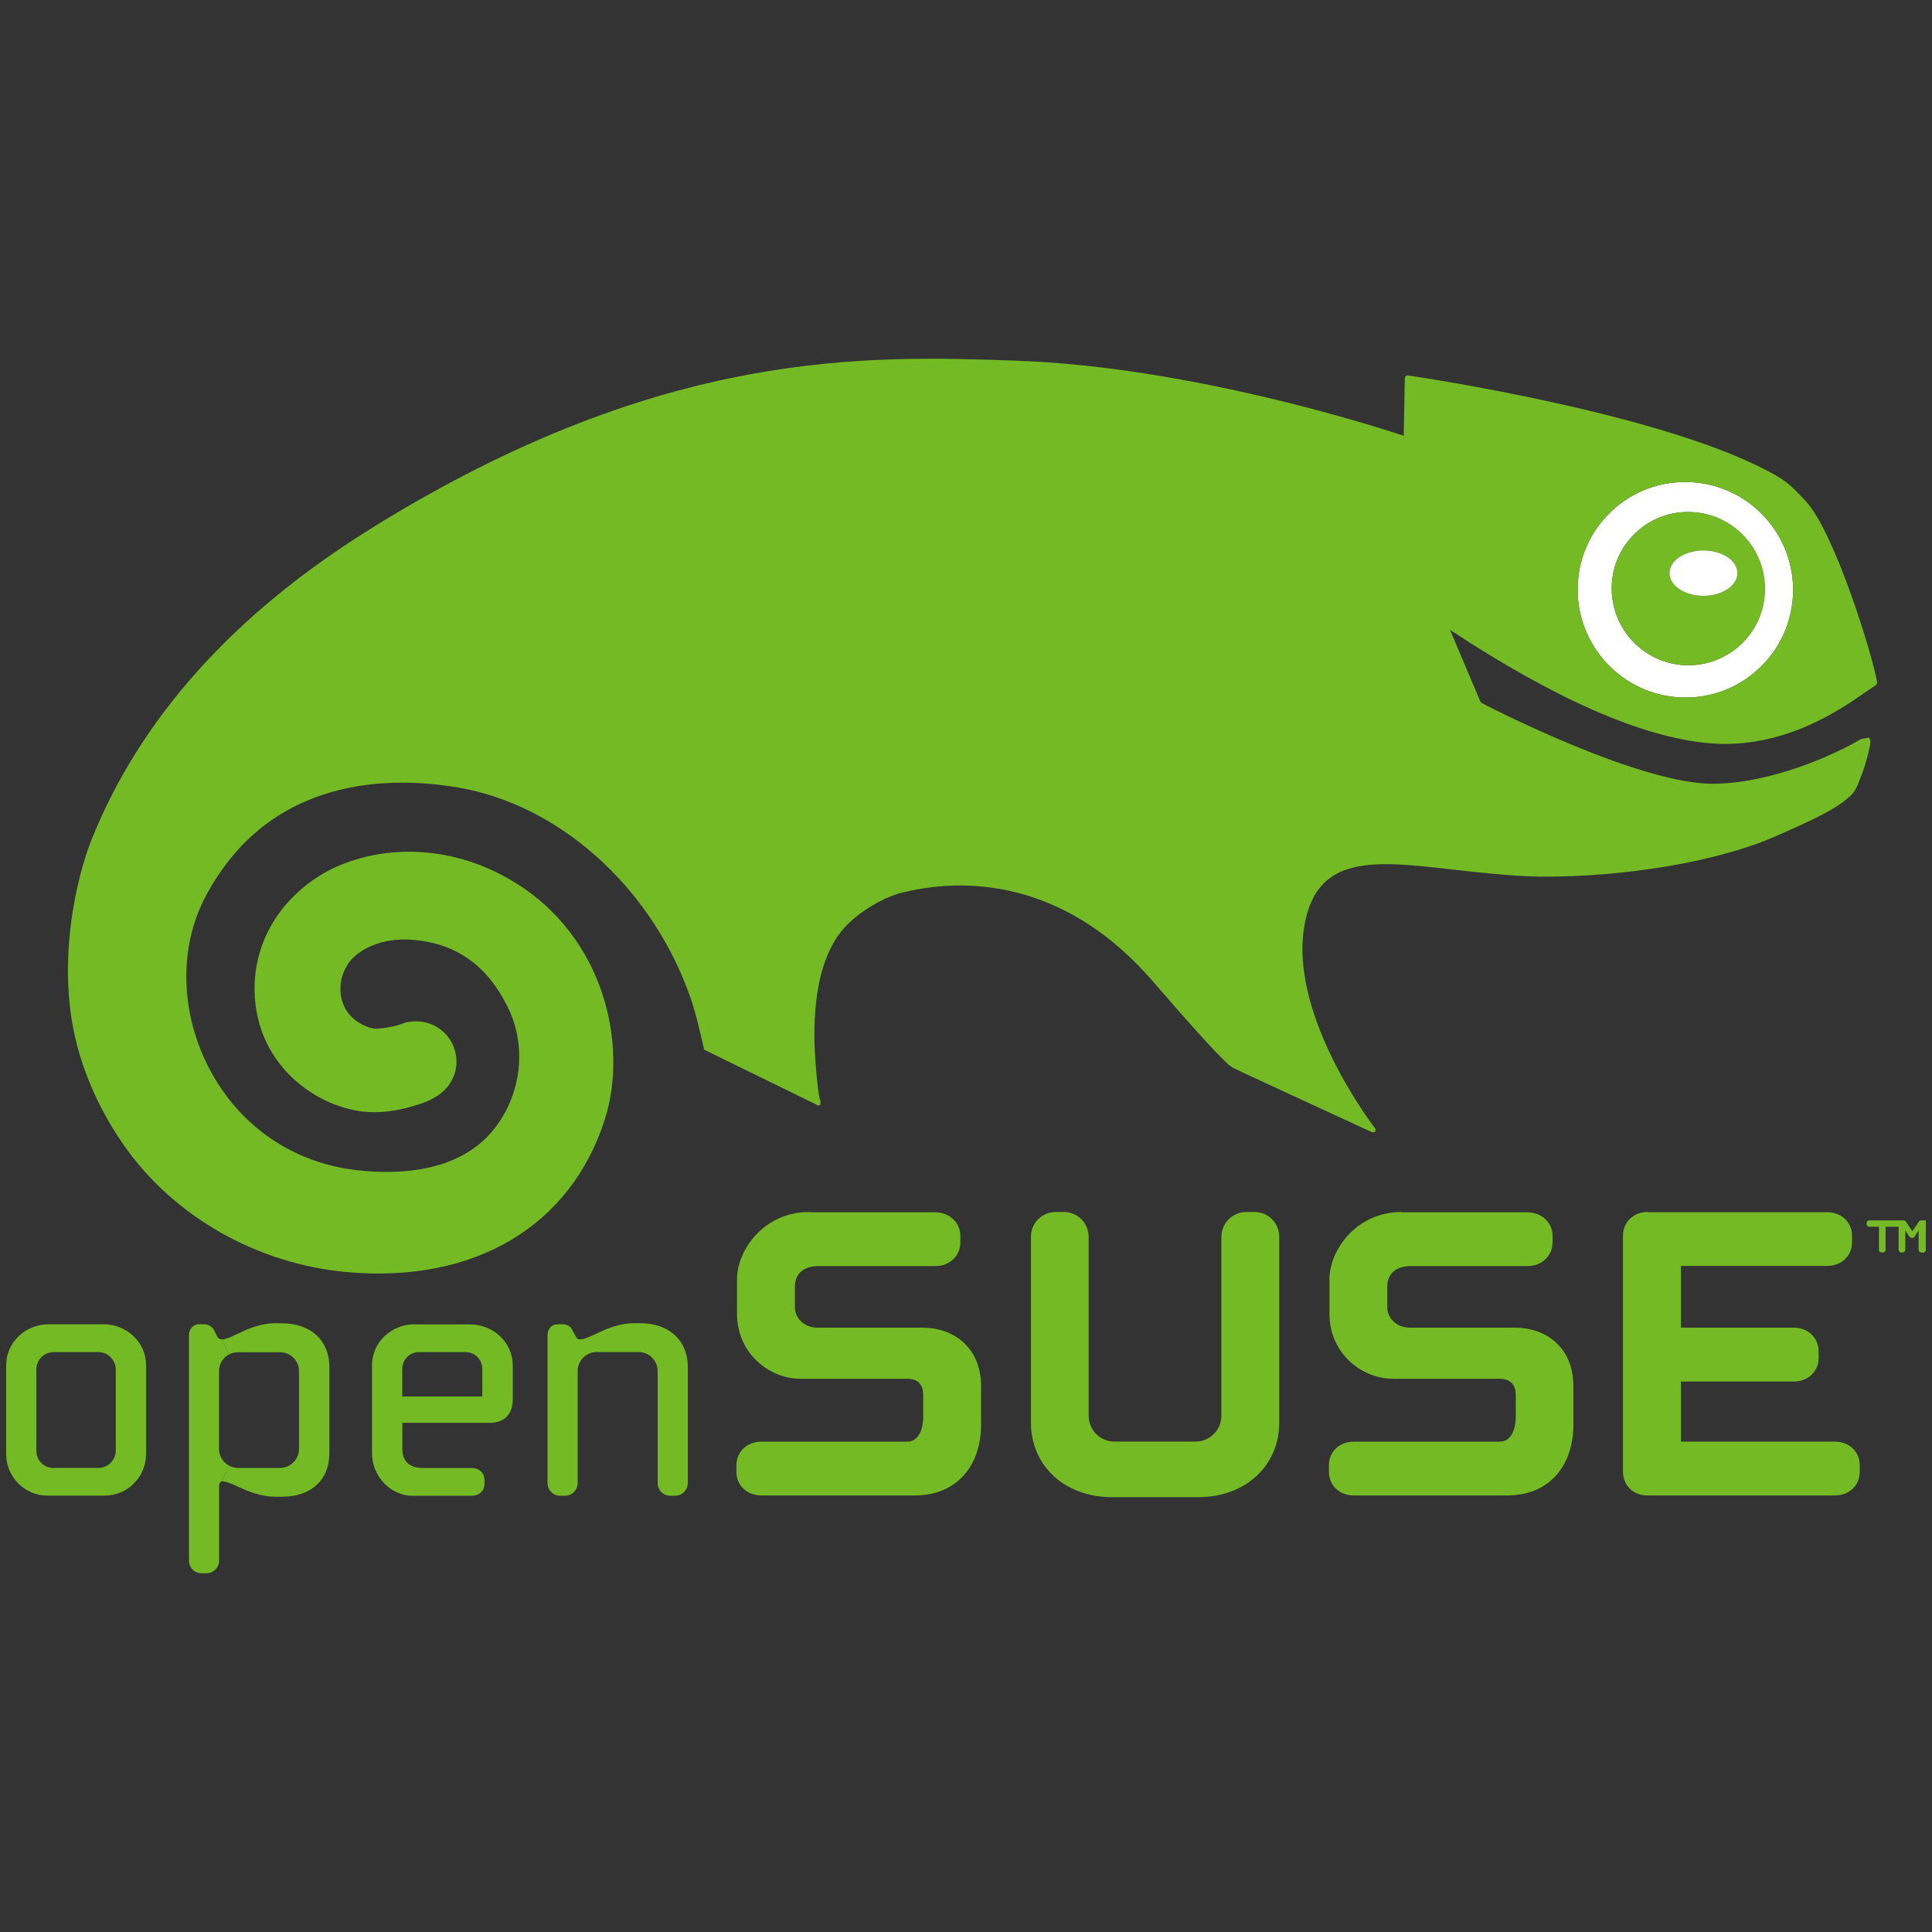 <svg height="500" viewBox="0 0 500 500" width="500" xmlns="http://www.w3.org/2000/svg"><rect x="0" y="0" width="500" height="500" fill="#333333" stroke="none"/><g fill="none" fill-rule="evenodd"><path d="m0 0h500v500h-500z" fill="#fff" opacity="0"/><g fill-rule="nonzero" transform="translate(0 92)"><path d="m493.1 231.44c0 .38-.32.702-.718.702h-.32c-.38 0-.702-.32-.702-.702v-5.958h-3.36v5.958c0 .38-.34.702-.74.702h-.298c-.38 0-.702-.32-.702-.702v-5.958h-2.52c-.36 0-.66-.26-.66-.66v-.34c0-.4.3-.64.66-.64h8.82c.34 0 .58.122.7.32l1.66 2.5 1.66-2.5c.14-.18.34-.32.7-.32h1.122v7.66c0 .36-.34.7-.74.7l-.1-.058h-.32c-.38 0-.702-.32-.702-.702v-5l-1.1 1.68c-.12.16-.34.24-.54.24h-.122c-.2 0-.44-.08-.558-.24l-1.122-1.68v4.998z" fill="#73ba25"/><path d="m481.3 287.24v1.62c0 3.56-2.702 6.16-6.442 6.16h-48.658c-3.54 0-6.18-2.66-6.18-6.16v-61.04c0-3.52 2.74-6.16 6.3-6.16l.02.06h46.5c3.74 0 6.46 2.58 6.46 6.138v1.622c0 3.558-2.72 6.138-6.46 6.138 0 0-36.04 0-37.82 0v15.98h29.18c3.74 0 6.46 2.622 6.46 6.18v1.602c0 3.58-2.72 6.158-6.46 6.158 0 0-27.398 0-29.18 0v15.56h39.84c3.76.002 6.44 2.622 6.44 6.142z" fill="#73ba25"/><path d="m437.12 32.76c15.38.54 27.442 13.5 26.92 28.86-.28 7.44-3.398 14.32-8.84 19.4-5.44 5.1-12.52 7.74-20 7.48-15.36-.56-27.398-13.5-26.898-28.86.26-7.44 3.378-14.34 8.84-19.42 5.438-5.08 12.538-7.72 19.978-7.46zm19.62 28.28c.36-10.94-8.202-20.14-19.14-20.52-5.298-.2-10.34 1.68-14.2 5.3-3.862 3.6-6.122 8.5-6.282 13.8-.36 10.94 8.202 20.14 19.122 20.54 5.32.16 10.36-1.72 14.24-5.32 3.86-3.62 6.1-8.52 6.26-13.8z" fill="#fff"/><path d="m437.6 40.52c10.94.38 19.5 9.58 19.14 20.52-.16 5.28-2.4 10.18-6.26 13.8-3.88 3.6-8.92 5.48-14.24 5.32-10.92-.4-19.48-9.6-19.122-20.54.16-5.3 2.42-10.2 6.282-13.8 3.86-3.62 8.9-5.5 14.2-5.3zm12.04 15.82c0-3.26-3.942-5.88-8.8-5.88s-8.78 2.62-8.78 5.88c0 3.22 3.92 5.86 8.78 5.86s8.8-2.64 8.8-5.86z" fill="#73ba25"/><path d="m440.84 50.46c4.86 0 8.8 2.62 8.8 5.88 0 3.22-3.942 5.86-8.8 5.86s-8.78-2.64-8.78-5.86c0-3.26 3.92-5.88 8.78-5.88z" fill="#fff"/><g fill="#73ba25"><path d="m407.2 266.82v9.78c0 11.202-6.68 18.42-17.1 18.42h-39.74c-3.74 0-6.44-2.62-6.44-6.16v-1.62c0-3.542 2.7-6.14 6.44-6.14h37.702c4.1 0 4.218-5.62 4.218-6.24v-5.86c0-1.92-.76-4.18-4.218-4.18h-27.622c-7.86 0-16.378-6.44-16.378-16.82v-9.06c0-7.08 6.68-17.28 18.718-17.28v.08h32.442c3.78 0 6.58 2.66 6.58 6.14v1.62c0 3.52-2.782 6.16-6.442 6.16h-30.12c-3.96 0-6.22 1.94-6.22 5.34v5.38c0 2.2 1.84 5.218 5.942 5.218h27.2c7.498.002 15.038 4.722 15.038 15.222z"/><path d="m324.62 221.66c3.622 0 6.442 2.84 6.442 6.458v48.06c0 11.18-8.782 19.282-20.9 19.282h-22.46c-12.12 0-20.898-8.102-20.898-19.282v-48.06c0-3.62 2.86-6.458 6.44-6.458h2.04c3.602 0 6.46 2.9 6.46 6.458v46.282c0 3.7 2.98 6.68 6.66 6.68h21.02c3.66 0 6.66-2.98 6.66-6.68v-46.28c0-3.558 2.9-6.458 6.458-6.458h.042 2.036z"/><path d="m253.9 266.82v9.78c0 11.202-6.72 18.42-17.1 18.42h-39.76c-3.76 0-6.46-2.62-6.46-6.16v-1.62c0-3.542 2.72-6.14 6.46-6.14h37.7c4.08 0 4.18-5.62 4.18-6.24v-5.86c0-1.92-.72-4.18-4.18-4.18h-27.62c-7.9 0-16.38-6.44-16.38-16.82v-9.06c0-7.08 6.66-17.28 18.72-17.28l.04.08h32.46c3.76 0 6.58 2.66 6.58 6.14v1.62c0 3.52-2.78 6.16-6.46 6.16h-30.12c-3.98 0-6.24 1.94-6.24 5.34v5.38c0 2.2 1.84 5.218 5.94 5.218h27.18c7.5.002 15.06 4.722 15.06 15.222z"/><path d="m481.6 99.28 2.042-.38c.558.44.478 1.34.298 2.14-.378 1.86-1.28 5.24-1.9 6.84l-.52 1.32c-.718 1.96-1.44 3.82-2.82 4.94-3.798 3.46-9.878 6.22-19.398 10.38-14.72 6.44-38.58 10.5-60.74 10.36-7.942-.18-15.622-1.06-22.362-1.82-20.638-2.36-35.558-4.04-38.66 14.72-3.92 23.52 18.202 52.08 18.422 52.338l-.022.782-.718.18s-35.26-16.24-36.122-16.72l-1.12-.798-.9-.862c-2.66-2.558-8-8.298-18.84-20.86-21.02-24.3-45.62-27.5-64.58-22.88-4.62 1.1-10.5 4.48-14.32 8.28-9.9 9.76-8.78 29.42-8.22 36.58.66 8.1 1.08 8.7 1.26 9.36l-.12.82-.7.08-.4-.28-28.92-14.14-1.1-4.72c-.74-3.12-1.6-6.58-3.24-10.92-10.34-27.26-33.58-47.76-59.18-52.18-17.3-2.98-48.84-3.32-65.54 28.2-6.98 13.16-6.56 30.3 1.1 44.74 7.8 14.782 21.74 24.26 38.24 26.08 16.36 1.782 28.66-2 35.56-10.94 6.96-9.02 8.26-21.3 3.32-31.3-5.3-10.738-13.3-16.44-24.42-17.378-8.46-.76-14.74 2.76-17 6.36-.66 1.122-1.86 3.202-1.88 6.16v.1c0 8.06 7.38 10.26 8.88 10.362.46 0 2.68-.06 5.62-.8l1.42-.458.98-.342.72-.138c5.36-.98 10.52 2.18 12.02 7.4.26.958.4 1.92.4 2.878 0 3.46-1.76 6.68-4.68 8.64l.12-.042-.32.18-.48.3c-1.54.98-2.96 1.52-4.46 1.98-4.2 1.378-7.92 2.02-11.66 2.02-12.76-.02-30.54-11-30.78-31.62-.12-11.64 5.72-22.24 16-29.06 11.84-7.82 32.3-10.48 51.28 1.16 23.36 14.3 29.46 42.298 23.36 61.4-8.86 27.66-33.78 42.44-66.68 39.5-23.3-2.08-44.94-14.38-57.82-32.9-5.72-8.202-9.96-17.34-12.24-26.46-5.26-20.86.06-43.02 4.02-52.84 12.6-31.22 36.72-58.08 71.62-79.86l2.2-1.38c74.24-45.622 126.78-43.782 165.24-42.442 45.362 1.58 93.74 17.22 100.42 19.44.022-1.5.282-15.02.282-15.02l.2-.46.52-.14c3.042.42 68.22 10.1 95.682 26.1 3.398 2 5.078 4.08 7.18 6.24 7.58 7.84 17.62 40.5 18.68 47.24l-.4.68c-.4.14-1.34.84-2.6 1.68-6.4 4.48-21.38 14.96-40.58 13.24-17.26-1.52-39.8-11.42-66.98-29.32 1.202 2.82 6.86 16.22 7.82 18.48l.36.44c3.942 2.04 41.702 21.28 60.442 20.9 15.114-.3 31.254-7.68 37.714-11.56zm-17.56-37.66c.522-15.36-11.54-28.32-26.92-28.86-7.44-.26-14.54 2.38-19.978 7.46-5.46 5.08-8.58 11.98-8.84 19.42-.5 15.36 11.54 28.3 26.898 28.86 7.48.26 14.56-2.38 20-7.48 5.44-5.08 8.56-11.96 8.84-19.4z"/><path d="m154.24 253.2c2.6-1.238 5.84-2.76 10.12-2.76h1.32c7.48 0 12.32 4.46 12.32 11.32v30.04c0 1.818-1.48 3.298-3.26 3.298h-1.28c-1.82 0-3.26-1.48-3.26-3.298v-28.96c0-2.72-2.22-4.94-4.92-4.94h-10.86c-2.72 0-4.92 2.218-4.92 4.94v28.96c0 1.818-1.48 3.298-3.26 3.298h-1.28c-1.82 0-3.26-1.48-3.26-3.298v-38.28c0-1.638 1.1-2.798 2.62-2.798h1.26c1.2 0 2.08.52 2.56 1.54l.9 1.64c.38.68.58.718 1.08.718 1.12 0 2.5-.68 4.12-1.42z"/><path d="m132.7 261.34v8.86c0 3.782-2.2 6.022-5.84 6.022 0 0-21.72 0-22.74 0v6.68c0 3.298 1.86 5.02 5.4 5.02h12.6c1.88 0 3.26 1.3 3.26 3.08v1c0 1.8-1.38 3.1-3.26 3.1h-15.36c-5.68 0-10.48-5.04-10.48-10.958v-22.864c0-5.84 4.94-10.558 11.02-10.558l.02.04h14.34c6.08-.002 11.04 4.758 11.04 10.578zm-7.88 8.08c0-.92 0-7.1 0-7.1 0-2.48-1.92-4.4-4.38-4.4h-11.96c-2.48 0-4.38 1.96-4.38 4.4v7.1z"/><path d="m56.68 282.96c0 1.878 1.04 3.5 2.58 4.34l-1.84 4.058c-.34 0-.72.602-.72 1.16v19.38c0 1.78-1.46 3.26-3.26 3.26h-1.28c-1.84 0-3.26-1.46-3.26-3.26v-58.38c0-1.558 1.16-2.798 2.54-2.798h1.46c1.24 0 2.24.958 2.46 1.458l.96 1.9c.24.34.66.54 1.1.54l1.82 3.92c-1.54.82-2.56 2.442-2.56 4.342z"/><path d="m72.92 250.46c7.5 0 12.32 4.458 12.32 11.318v22.282c0 6.978-4.72 11.298-12.32 11.298h-1.34c-4.3 0-7.54-1.478-10.12-2.66-1.6-.738-2.96-1.34-4.04-1.34l1.84-4.058c.7.378 1.5.6 2.34.6h10.86c2.74 0 4.92-2.22 4.92-4.94v-20.08c0-2.762-2.16-4.92-4.92-4.92h-10.86c-.86 0-1.66.218-2.36.578l-1.82-3.92c1.08 0 2.44-.638 4-1.398 2.62-1.24 5.84-2.782 10.14-2.782v.022z"/><path d="m37.8 261.28v23.042c0 5.92-4.8 10.74-10.68 10.74h-14.88c-5.86 0-10.64-4.82-10.64-10.74v-23.042c0-5.84 4.94-10.558 11.02-10.558h14.16c6.08-.002 11.02 4.738 11.02 10.558zm-7.84 22.14v-21c0-2.44-2.06-4.5-4.48-4.5h-11.6c-2.46 0-4.48 2.02-4.48 4.5v21c0 2.52 1.92 4.48 4.38 4.48h11.7c2.48 0 4.48-2.02 4.48-4.48z"/></g></g></g></svg>